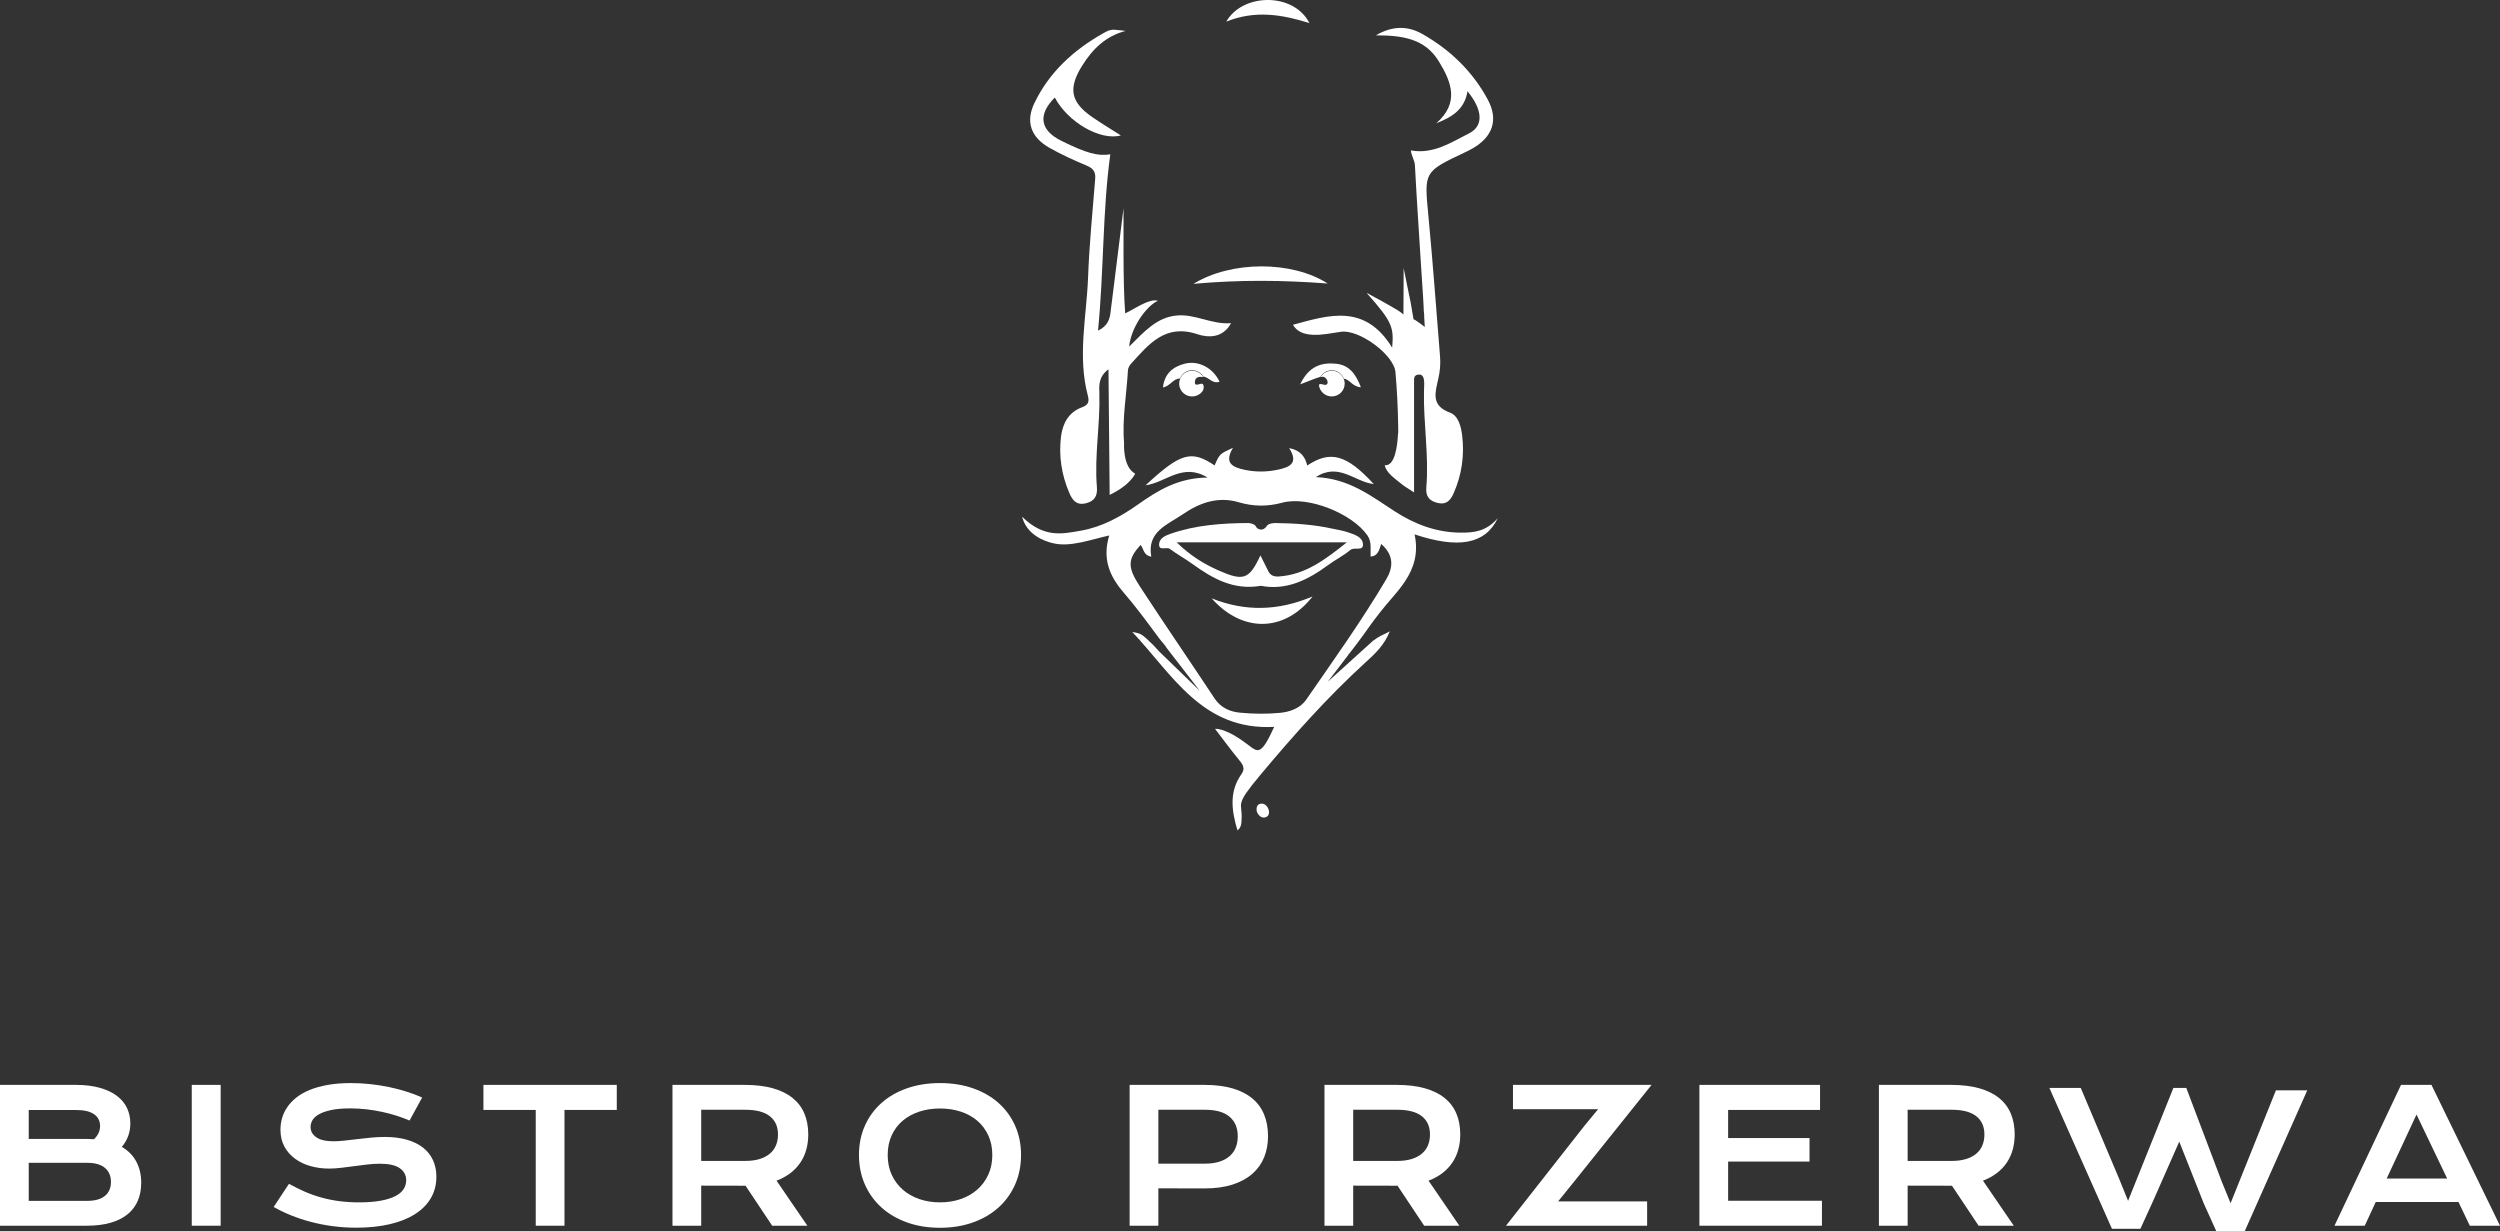 <svg width="199" height="98" viewBox="0 0 199 98" fill="none" xmlns="http://www.w3.org/2000/svg">
    <rect x="0" y="0" width="199" height="98" fill="#333333" stroke="none"/>
    <g clip-path="url(#clip0)">
        <path d="M92.191 50.673C92.254 50.757 92.318 50.84 92.379 50.924C92.397 50.947 92.417 50.972 92.44 50.997L92.191 50.673ZM81.867 41.463L81.877 41.473V41.44L81.867 41.463Z" fill="white"/>
        <path d="M110.346 46.11C108.389 49.415 106.157 52.54 103.974 55.693C103.494 56.387 102.666 56.67 101.874 56.744C100.825 56.843 99.752 56.83 98.702 56.729C97.905 56.653 97.171 56.339 96.677 55.589C94.702 52.601 92.669 49.648 90.713 46.645C89.714 45.115 89.78 44.49 90.789 43.378C91.044 43.672 91.001 44.199 91.643 44.312C91.278 42.312 92.932 41.772 94.157 40.932C95.492 40.012 96.967 39.496 98.593 39.977C99.77 40.324 100.886 40.334 102.076 40.012C104.121 39.46 107.645 40.881 108.845 42.618C109.209 43.145 109.077 43.727 109.099 44.302C109.711 44.257 109.78 43.755 109.943 43.3C110.98 44.203 110.898 45.173 110.346 46.11ZM116.274 42.398C114.353 42.39 112.626 41.739 111.036 40.711C109.153 39.496 107.375 38.078 104.735 37.979C106.582 36.781 107.815 38.359 109.352 38.531C107.178 36.171 105.897 35.831 104.055 37.055C103.887 36.348 103.512 35.839 102.618 35.669C103.38 36.867 102.679 37.186 101.704 37.391C100.814 37.576 99.951 37.584 99.059 37.394C98.081 37.184 97.423 36.847 98.147 35.644C97.085 36.128 97.085 36.128 96.682 37.047C94.835 35.806 93.979 36.039 91.189 38.627C92.804 38.425 94.114 36.794 96.124 38.012C93.76 38.037 92.144 39.058 90.588 40.154C89.184 41.142 87.699 41.957 86.012 42.246C84.583 42.494 83.102 42.851 81.357 41.127C81.713 42.512 83.017 43.072 83.901 43.259C85.251 43.543 86.758 42.968 88.295 42.623C87.734 44.469 88.313 45.86 89.434 47.156C90.412 48.288 91.299 49.501 92.19 50.702L92.44 51.026L92.448 51.033C92.567 51.19 92.753 51.365 92.85 51.555L95.502 54.989L92.295 51.882L92.29 51.879L91.806 51.352C91.36 50.925 91.128 50.697 90.929 50.56C90.707 50.41 90.522 50.375 90.129 50.304C93.314 53.667 95.696 58.175 101.426 57.858C100.372 60.171 100.145 59.895 99.333 59.277C98.779 58.855 97.608 58.016 96.716 58.013C97.376 58.882 98.037 59.775 98.654 60.522C98.952 60.884 99.128 61.186 98.82 61.621C97.813 63.039 98.045 64.549 98.499 66.096C98.835 65.856 98.814 65.491 98.832 65.179C98.906 63.832 98.215 64.206 100.318 61.692C102.949 58.545 105.676 55.483 108.715 52.707C109.444 52.044 110.19 51.363 110.626 50.253C110.205 50.492 110.001 50.538 109.637 50.768C109.536 50.832 109.411 50.922 109.293 51.005L105.691 54.265L107.352 52.097C107.342 52.089 107.334 52.082 107.324 52.074C107.352 52.056 107.38 52.039 107.41 52.019L107.971 51.289C108.302 50.859 108.61 50.421 108.916 49.99C109.48 49.195 110.096 48.412 110.751 47.658C111.151 47.199 111.538 46.739 111.861 46.242C112.529 45.222 112.926 44.064 112.603 42.537C116.081 43.69 118.216 43.34 119.227 41.241C118.287 42.33 117.286 42.403 116.274 42.398Z" fill="white"/>
        <path d="M97.995 25.725C97.328 26.928 96.176 26.892 95.305 26.601C92.749 25.753 91.45 27.399 90.049 28.931C89.914 29.075 89.791 29.288 89.784 29.476C89.679 31.405 89.31 33.35 89.476 35.287C89.476 35.287 89.356 37.166 90.355 37.701C90.344 37.739 90.327 37.779 90.299 37.822C89.881 38.473 89.228 38.949 88.329 39.395L88.235 29.395C87.425 29.997 87.491 30.701 87.509 31.311C87.583 33.801 87.104 36.275 87.313 38.762C87.371 39.466 87.139 39.881 86.446 40.058C85.695 40.248 85.371 39.831 85.111 39.225C84.5 37.794 84.271 36.303 84.454 34.771C84.581 33.725 85.045 32.818 86.125 32.421C86.63 32.236 86.724 31.985 86.589 31.481C85.761 28.338 86.495 25.188 86.612 22.046C86.709 19.437 86.969 16.831 87.178 14.225C87.223 13.676 87.02 13.4 86.505 13.185C85.491 12.762 84.485 12.303 83.532 11.764C82.074 10.938 81.621 9.71 82.329 8.226C83.509 5.752 85.466 3.969 87.837 2.637C88.48 2.275 88.518 2.343 89.6 2.46C88.003 2.873 86.951 3.921 86.125 5.253C85.014 7.041 85.221 8.133 86.948 9.323C87.672 9.822 88.428 10.275 89.221 10.781C87.567 11.225 84.984 9.705 83.962 7.763C82.597 9.13 82.78 10.369 84.48 11.207C86.482 12.2 87.415 12.448 88.38 12.283C87.753 16.874 87.873 21.537 87.402 26.318C88.227 25.925 88.347 25.343 88.413 24.758V24.74C88.431 24.606 88.444 24.471 88.462 24.34C88.482 24.198 88.5 24.054 88.518 23.912L88.533 23.795L89.432 16.576C89.453 17.728 89.366 22.517 89.567 24.945C90.314 24.596 91.486 23.737 92.166 23.94C91.2 24.39 90.011 26.133 89.883 27.586C91.127 26.353 92.085 25.267 93.656 25.115C95.149 24.973 96.441 25.849 97.995 25.725Z" fill="white"/>
        <path d="M92.439 51.038C92.416 51.012 92.396 50.987 92.378 50.964C92.317 50.88 92.253 50.797 92.19 50.713L92.439 51.038Z" fill="white"/>
        <path d="M117.242 11.8C117.023 11.929 116.794 12.04 116.564 12.149C113.326 13.681 113.367 13.676 113.698 17.161C114.055 20.896 114.325 24.639 114.628 28.379C114.677 28.969 114.625 29.549 114.493 30.137C114.259 31.195 113.859 32.279 115.415 32.844C116.093 33.092 116.302 33.961 116.389 34.677C116.577 36.252 116.361 37.782 115.716 39.248C115.469 39.81 115.15 40.193 114.47 40.041C113.81 39.891 113.471 39.555 113.535 38.802C113.754 36.232 113.291 33.672 113.349 31.099C113.359 30.64 113.484 29.8 112.957 29.815C112.664 29.825 112.57 29.974 112.562 30.177C112.559 30.19 112.559 30.202 112.559 30.218V39.195C112.05 38.861 111.775 38.706 111.538 38.509C111.11 38.144 110.343 37.663 110.226 37.03C111.013 37.129 111.222 35.581 111.275 34.642C111.293 34.533 111.301 34.419 111.301 34.3C111.301 34.181 111.298 34.059 111.296 33.94C111.275 32.502 111.204 31.061 111.079 29.628C110.962 28.237 108.187 26.204 106.745 26.409C105.989 26.515 105.247 26.69 104.473 26.647C103.81 26.611 103.255 26.422 102.916 25.854C105.777 25.074 108.643 24.142 110.817 27.673C110.944 26.1 110.885 25.667 108.804 23.342C108.835 23.335 108.896 23.36 108.977 23.408L108.98 23.411L109.01 23.431L109.051 23.456L109.971 23.957L109.981 23.963L110.014 23.98C110.017 23.983 110.019 23.983 110.022 23.985L110.103 24.031C110.114 24.036 110.126 24.044 110.139 24.049L110.205 24.087C110.608 24.315 111.43 24.781 111.528 24.882L111.713 25.034L111.731 21.339C111.907 22.2 112.078 23.094 112.271 23.988L112.277 24.011C112.277 24.016 112.279 24.021 112.279 24.026C112.292 24.112 112.343 24.408 112.516 25.409C112.684 25.457 113.413 26.026 113.413 26.026L113.367 25.234V25.221C113.377 25.12 113.362 25.006 113.349 24.905C113.344 24.852 113.339 24.803 113.336 24.758C113.331 24.672 113.329 24.586 113.324 24.5C113.319 24.408 113.316 24.317 113.311 24.226L113.275 23.593C113.229 22.803 113.171 22.015 113.12 21.228C112.952 18.536 112.768 15.846 112.628 13.154C112.608 12.754 112.361 12.455 112.305 11.974C114.093 12.293 115.502 11.341 116.947 10.609C118.103 10.024 118.037 8.758 116.812 7.264C116.59 8.68 115.612 9.318 114.333 9.807C116.187 8.176 115.543 6.537 114.524 4.873C113.428 3.088 111.673 2.815 109.52 2.812C110.931 1.984 112.157 2.1 113.222 2.708C115.428 3.959 117.234 5.694 118.434 7.94C119.29 9.541 118.812 10.888 117.242 11.8Z" fill="white"/>
        <path d="M113.324 24.52C113.317 24.428 113.312 24.337 113.305 24.246L113.353 24.925C113.349 24.872 113.345 24.823 113.341 24.778C113.335 24.692 113.33 24.606 113.324 24.52Z" fill="white"/>
        <path d="M109.98 23.961L109.959 23.98L109.969 23.956L109.98 23.961Z" fill="white"/>
        <path d="M111.608 23.191C111.608 23.191 111.608 23.256 111.608 23.365C111.608 23.307 111.608 23.246 111.608 23.183L111.608 23.191Z" fill="white"/>
        <path d="M94.996 22.595C98.028 20.741 102.836 20.746 105.684 22.568C102.133 22.299 98.685 22.259 94.996 22.595Z" fill="white"/>
        <path d="M104.212 1.833C102.069 1.161 99.912 0.789 97.611 1.722C98.92 -0.572 102.994 -0.617 104.234 1.846L104.212 1.833Z" fill="white"/>
        <path d="M95.807 30.908C95.796 30.971 95.781 31.03 95.761 31.08C95.659 31.24 95.514 31.372 95.341 31.453C95.206 31.521 95.053 31.556 94.892 31.556C94.714 31.556 94.548 31.513 94.403 31.432C94.398 31.43 94.393 31.427 94.388 31.425C94.342 31.399 94.296 31.369 94.253 31.336C94.016 31.146 93.863 30.858 93.863 30.534C93.863 30.407 93.886 30.283 93.932 30.171C94.077 29.784 94.451 29.51 94.892 29.51C95.269 29.51 95.6 29.713 95.779 30.014C95.47 29.964 95.165 30.004 95.119 30.338C95.058 30.776 95.358 30.589 95.605 30.546C95.804 30.513 95.832 30.741 95.807 30.908Z" fill="white"/>
        <path d="M97.077 30.38C96.539 30.587 96.251 30.061 95.831 29.982C95.813 29.98 95.798 29.977 95.78 29.974C95.602 29.673 95.27 29.471 94.893 29.471C94.453 29.471 94.078 29.744 93.933 30.131C93.375 30.121 93.163 30.734 92.572 30.841C92.689 29.734 93.372 29.195 94.292 28.954C95.4 28.663 96.549 29.283 97.077 30.38Z" fill="white"/>
        <path d="M107.038 30.533C107.038 31.098 106.576 31.556 106.009 31.556C105.983 31.556 105.958 31.556 105.932 31.554C105.435 31.516 105.038 31.131 104.984 30.642C105.058 30.503 105.244 30.597 105.428 30.63C105.662 30.675 105.716 30.47 105.662 30.316C105.593 30.108 105.389 29.941 105.181 30.002C105.16 30.007 105.14 30.014 105.12 30.019C105.298 29.715 105.629 29.51 106.009 29.51C106.449 29.51 106.826 29.786 106.971 30.176C107.015 30.288 107.038 30.409 107.038 30.533Z" fill="white"/>
        <path d="M108.327 30.828C107.649 30.782 107.44 30.195 106.971 30.142C106.826 29.752 106.449 29.476 106.008 29.476C105.629 29.476 105.297 29.681 105.119 29.985C104.673 30.122 104.233 30.314 103.496 30.595C104.189 29.126 105.203 28.843 106.337 28.952C107.397 29.05 107.934 29.785 108.327 30.828Z" fill="white"/>
        <path d="M100.041 64.602C99.979 64.267 100.069 64.02 100.346 63.975C100.624 63.93 100.879 64.123 100.981 64.448C101.084 64.781 100.951 65.018 100.678 65.07C100.395 65.123 100.179 64.921 100.041 64.602Z" fill="white"/>
        <path d="M104.233 1.85L104.237 1.878C104.237 1.878 104.209 1.834 104.21 1.835C104.211 1.837 104.233 1.85 104.233 1.85Z" fill="white"/>
        <path d="M101.807 45.888C101.336 45.921 101.109 45.748 100.971 45.495L100.34 44.229L100.329 44.209C99.435 46.131 98.984 46.285 96.989 45.404C95.807 44.882 94.724 44.211 93.665 43.17H107.208C105.463 44.563 103.914 45.738 101.807 45.888ZM107.285 42.368C106.89 42.228 106.467 42.173 106.057 42.081C104.549 41.747 103.017 41.654 101.489 41.633V41.636C101.489 41.636 100.977 41.631 100.829 41.876C100.566 42.307 100.093 42.178 99.965 41.902C99.884 41.722 99.58 41.656 99.377 41.633C97.29 41.646 95.183 41.788 93.175 42.489C92.775 42.631 92.304 42.836 92.268 43.282C92.217 43.915 92.852 43.489 93.127 43.697C93.7 44.125 94.335 44.472 94.915 44.89C96.523 46.05 98.192 47.005 100.363 46.63C102.385 47.02 104.095 46.174 105.705 44.989C106.281 44.563 106.938 44.239 107.484 43.781C107.81 43.505 108.518 43.913 108.492 43.33C108.464 42.72 107.797 42.547 107.285 42.368Z" fill="white"/>
        <path d="M96.444 47.626C99.087 48.685 101.714 48.651 104.482 47.477C102.243 50.346 98.89 50.383 96.444 47.626Z" fill="white"/>
        <path d="M88.464 23.918C88.482 23.921 88.5 23.924 88.518 23.927L88.412 23.908L88.413 23.909C88.431 23.912 88.447 23.915 88.464 23.918Z" fill="white"/>
        <path d="M6.948 95.588C7.564 95.588 8.032 95.456 8.352 95.193C8.671 94.93 8.832 94.559 8.832 94.082C8.832 93.603 8.671 93.23 8.352 92.963C8.032 92.695 7.564 92.561 6.948 92.561H2.287V95.588H6.948ZM6.905 90.66C7.102 90.66 7.294 90.668 7.482 90.682C7.804 90.376 7.966 90.027 7.966 89.635C7.966 89.229 7.806 88.914 7.486 88.692C7.166 88.47 6.698 88.358 6.082 88.358H2.287V90.66H6.905ZM0 86.357H6.025C6.761 86.357 7.401 86.435 7.948 86.591C8.493 86.746 8.947 86.96 9.308 87.232C9.668 87.505 9.936 87.829 10.112 88.204C10.287 88.579 10.375 88.985 10.375 89.42C10.375 90.132 10.149 90.756 9.697 91.291C10.217 91.597 10.604 91.995 10.859 92.482C11.114 92.97 11.241 93.525 11.241 94.146C11.241 94.667 11.153 95.138 10.978 95.559C10.802 95.98 10.535 96.339 10.177 96.638C9.819 96.937 9.367 97.166 8.821 97.326C8.275 97.487 7.631 97.567 6.89 97.567H0V86.357Z" fill="white"/>
        <path d="M17.565 86.357H15.264V97.567H17.565V86.357Z" fill="white"/>
        <path d="M23.003 94.231C23.412 94.46 23.827 94.667 24.248 94.851C24.669 95.035 25.106 95.191 25.558 95.317C26.01 95.444 26.485 95.541 26.983 95.608C27.481 95.675 28.011 95.708 28.573 95.708C29.252 95.708 29.829 95.664 30.305 95.576C30.781 95.487 31.17 95.365 31.471 95.21C31.771 95.055 31.99 94.869 32.127 94.654C32.264 94.439 32.333 94.205 32.333 93.951C32.333 93.545 32.162 93.223 31.82 92.987C31.479 92.75 30.952 92.632 30.24 92.632C29.928 92.632 29.598 92.652 29.252 92.692C28.905 92.733 28.556 92.778 28.202 92.825C27.849 92.873 27.5 92.917 27.156 92.958C26.812 92.999 26.488 93.019 26.185 93.019C25.68 93.019 25.195 92.954 24.732 92.825C24.267 92.696 23.856 92.503 23.498 92.244C23.139 91.986 22.854 91.663 22.643 91.276C22.431 90.889 22.325 90.437 22.325 89.921C22.325 89.615 22.367 89.311 22.452 89.01C22.536 88.709 22.67 88.421 22.856 88.146C23.041 87.871 23.28 87.615 23.573 87.378C23.867 87.141 24.221 86.937 24.638 86.765C25.054 86.593 25.535 86.458 26.081 86.36C26.627 86.262 27.248 86.213 27.946 86.213C28.451 86.213 28.959 86.24 29.468 86.295C29.978 86.35 30.475 86.428 30.959 86.528C31.442 86.629 31.907 86.749 32.354 86.891C32.802 87.032 33.218 87.188 33.603 87.36L32.6 89.196C32.282 89.058 31.941 88.93 31.575 88.813C31.21 88.696 30.827 88.594 30.428 88.508C30.029 88.422 29.616 88.354 29.191 88.303C28.765 88.254 28.331 88.228 27.888 88.228C27.258 88.228 26.74 88.274 26.333 88.364C25.927 88.455 25.603 88.571 25.363 88.712C25.122 88.853 24.955 89.011 24.861 89.186C24.768 89.36 24.721 89.533 24.721 89.706C24.721 90.04 24.872 90.314 25.175 90.527C25.478 90.74 25.94 90.846 26.561 90.846C26.811 90.846 27.098 90.828 27.423 90.792C27.748 90.756 28.089 90.717 28.447 90.674C28.806 90.631 29.171 90.591 29.544 90.555C29.917 90.52 30.279 90.501 30.63 90.501C31.294 90.501 31.882 90.576 32.394 90.724C32.907 90.872 33.336 91.084 33.682 91.359C34.028 91.633 34.291 91.966 34.468 92.356C34.646 92.745 34.736 93.181 34.736 93.665C34.736 94.31 34.585 94.885 34.285 95.389C33.984 95.894 33.556 96.319 33 96.666C32.445 97.012 31.775 97.275 30.991 97.454C30.207 97.634 29.334 97.724 28.372 97.724C27.737 97.724 27.116 97.684 26.51 97.605C25.904 97.526 25.323 97.414 24.768 97.268C24.212 97.122 23.683 96.948 23.18 96.745C22.678 96.541 22.212 96.318 21.784 96.074L23.003 94.231Z" fill="white"/>
        <path d="M42.645 88.351H38.481V86.357H49.095V88.351H44.932V97.567H42.645V88.351Z" fill="white"/>
        <path d="M59.323 92.41C59.756 92.41 60.135 92.36 60.459 92.26C60.784 92.159 61.056 92.018 61.275 91.837C61.494 91.655 61.657 91.434 61.765 91.173C61.874 90.913 61.928 90.622 61.928 90.302C61.928 89.675 61.711 89.191 61.279 88.849C60.846 88.508 60.194 88.337 59.323 88.337H55.816V92.41H59.323ZM53.529 86.357H59.265C60.131 86.357 60.882 86.447 61.517 86.626C62.152 86.806 62.678 87.065 63.097 87.404C63.515 87.744 63.827 88.157 64.031 88.645C64.235 89.133 64.338 89.685 64.338 90.302C64.338 90.718 64.287 91.114 64.186 91.489C64.085 91.864 63.93 92.21 63.721 92.525C63.511 92.841 63.248 93.122 62.931 93.368C62.613 93.614 62.24 93.819 61.812 93.981L64.266 97.567H61.466L59.345 94.383H59.28L55.816 94.376V97.567H53.529V86.357Z" fill="white"/>
        <path d="M70.661 91.936C70.661 92.514 70.766 93.036 70.975 93.5C71.184 93.963 71.475 94.359 71.848 94.686C72.221 95.014 72.661 95.266 73.168 95.443C73.676 95.62 74.228 95.708 74.825 95.708C75.421 95.708 75.973 95.62 76.48 95.443C76.988 95.266 77.427 95.014 77.797 94.686C78.167 94.359 78.458 93.963 78.67 93.5C78.882 93.036 78.988 92.514 78.988 91.936C78.988 91.358 78.882 90.839 78.67 90.38C78.458 89.921 78.167 89.532 77.797 89.214C77.427 88.897 76.988 88.654 76.48 88.487C75.973 88.319 75.421 88.236 74.825 88.236C74.228 88.236 73.676 88.319 73.168 88.487C72.661 88.654 72.221 88.897 71.848 89.214C71.475 89.532 71.184 89.921 70.975 90.38C70.766 90.839 70.661 91.358 70.661 91.936ZM68.374 91.936C68.374 91.09 68.53 90.315 68.843 89.612C69.156 88.91 69.594 88.306 70.16 87.802C70.725 87.297 71.403 86.906 72.195 86.629C72.986 86.352 73.862 86.213 74.825 86.213C75.782 86.213 76.657 86.352 77.451 86.629C78.245 86.906 78.924 87.297 79.489 87.802C80.054 88.306 80.493 88.91 80.806 89.612C81.118 90.315 81.275 91.09 81.275 91.936C81.275 92.787 81.118 93.568 80.806 94.278C80.493 94.988 80.054 95.598 79.489 96.11C78.924 96.622 78.245 97.02 77.451 97.304C76.657 97.589 75.782 97.731 74.825 97.731C73.862 97.731 72.986 97.589 72.195 97.304C71.403 97.02 70.725 96.622 70.16 96.11C69.594 95.598 69.156 94.988 68.843 94.278C68.53 93.568 68.374 92.787 68.374 91.936Z" fill="white"/>
        <path d="M95.921 92.626C96.354 92.626 96.733 92.574 97.057 92.472C97.382 92.369 97.654 92.223 97.873 92.034C98.092 91.845 98.255 91.616 98.363 91.345C98.472 91.075 98.525 90.775 98.525 90.445C98.525 89.781 98.308 89.263 97.873 88.893C97.437 88.522 96.787 88.337 95.921 88.337H92.205V92.626H95.921ZM89.918 86.357H95.863C96.729 86.357 97.479 86.451 98.114 86.637C98.749 86.824 99.276 87.093 99.694 87.444C100.113 87.796 100.424 88.225 100.629 88.731C100.834 89.238 100.935 89.81 100.935 90.445C100.935 91.043 100.835 91.595 100.633 92.102C100.43 92.609 100.121 93.047 99.705 93.418C99.289 93.789 98.764 94.078 98.129 94.286C97.494 94.494 96.744 94.598 95.878 94.598L92.205 94.591V97.567H89.918V86.357Z" fill="white"/>
        <path d="M111.222 92.41C111.654 92.41 112.034 92.36 112.358 92.26C112.683 92.159 112.955 92.018 113.173 91.837C113.392 91.655 113.556 91.434 113.664 91.173C113.772 90.913 113.826 90.622 113.826 90.302C113.826 89.675 113.61 89.191 113.177 88.849C112.744 88.508 112.092 88.337 111.222 88.337H107.715V92.41H111.222ZM105.428 86.357H111.164C112.03 86.357 112.78 86.447 113.415 86.626C114.05 86.806 114.577 87.065 114.995 87.404C115.414 87.744 115.725 88.157 115.93 88.645C116.134 89.133 116.236 89.685 116.236 90.302C116.236 90.718 116.186 91.114 116.085 91.489C115.984 91.864 115.829 92.21 115.619 92.525C115.41 92.841 115.147 93.122 114.829 93.368C114.512 93.614 114.139 93.819 113.711 93.981L116.164 97.567H113.364L111.243 94.383H111.178L107.715 94.376V97.567H105.428V86.357Z" fill="white"/>
        <path d="M126.126 89.606L127.208 88.294H120.433V86.357H131.465L125.152 94.239L124.026 95.63H131.111V97.567H119.877L126.126 89.606Z" fill="white"/>
        <path d="M135.272 86.357H144.875V88.351H137.559V90.589H144.038V92.461H137.559V95.58H145.027V97.567H135.272V86.357Z" fill="white"/>
        <path d="M155.354 92.41C155.787 92.41 156.166 92.36 156.491 92.26C156.816 92.159 157.087 92.018 157.306 91.837C157.525 91.655 157.688 91.434 157.797 91.173C157.905 90.913 157.959 90.622 157.959 90.302C157.959 89.675 157.743 89.191 157.31 88.849C156.877 88.508 156.225 88.337 155.354 88.337H151.848V92.41H155.354ZM149.561 86.357H155.297C156.163 86.357 156.913 86.447 157.548 86.626C158.183 86.806 158.71 87.065 159.128 87.404C159.547 87.744 159.858 88.157 160.062 88.645C160.267 89.133 160.369 89.685 160.369 90.302C160.369 90.718 160.318 91.114 160.218 91.489C160.116 91.864 159.962 92.21 159.752 92.525C159.543 92.841 159.28 93.122 158.962 93.368C158.645 93.614 158.272 93.819 157.844 93.981L160.297 97.567H157.497L155.376 94.383H155.311L151.848 94.376V97.567H149.561V86.357Z" fill="white"/>
        <path d="M181.163 86.789H183.659L178.681 98H176.416L175.412 95.776L173.468 90.871L173.326 91.198L171.392 95.586L170.376 97.81H168.111L163.13 86.599H165.627L168.686 93.837L169.395 95.586L169.397 95.582L173.002 86.599H174.029L174.64 88.215L176.862 94.082L177.555 95.776" fill="white"/>
        <path d="M194.793 93.809L192.355 88.717L189.981 93.809H194.793ZM191.121 86.357H193.545L199 97.567H196.597L195.695 95.681H189.108L188.235 97.567H185.825L191.121 86.357Z" fill="white"/>
    </g>
    <defs>
        <clipPath id="clip0">
            <rect width="199" height="98" fill="white"/>
        </clipPath>
    </defs>
</svg>
